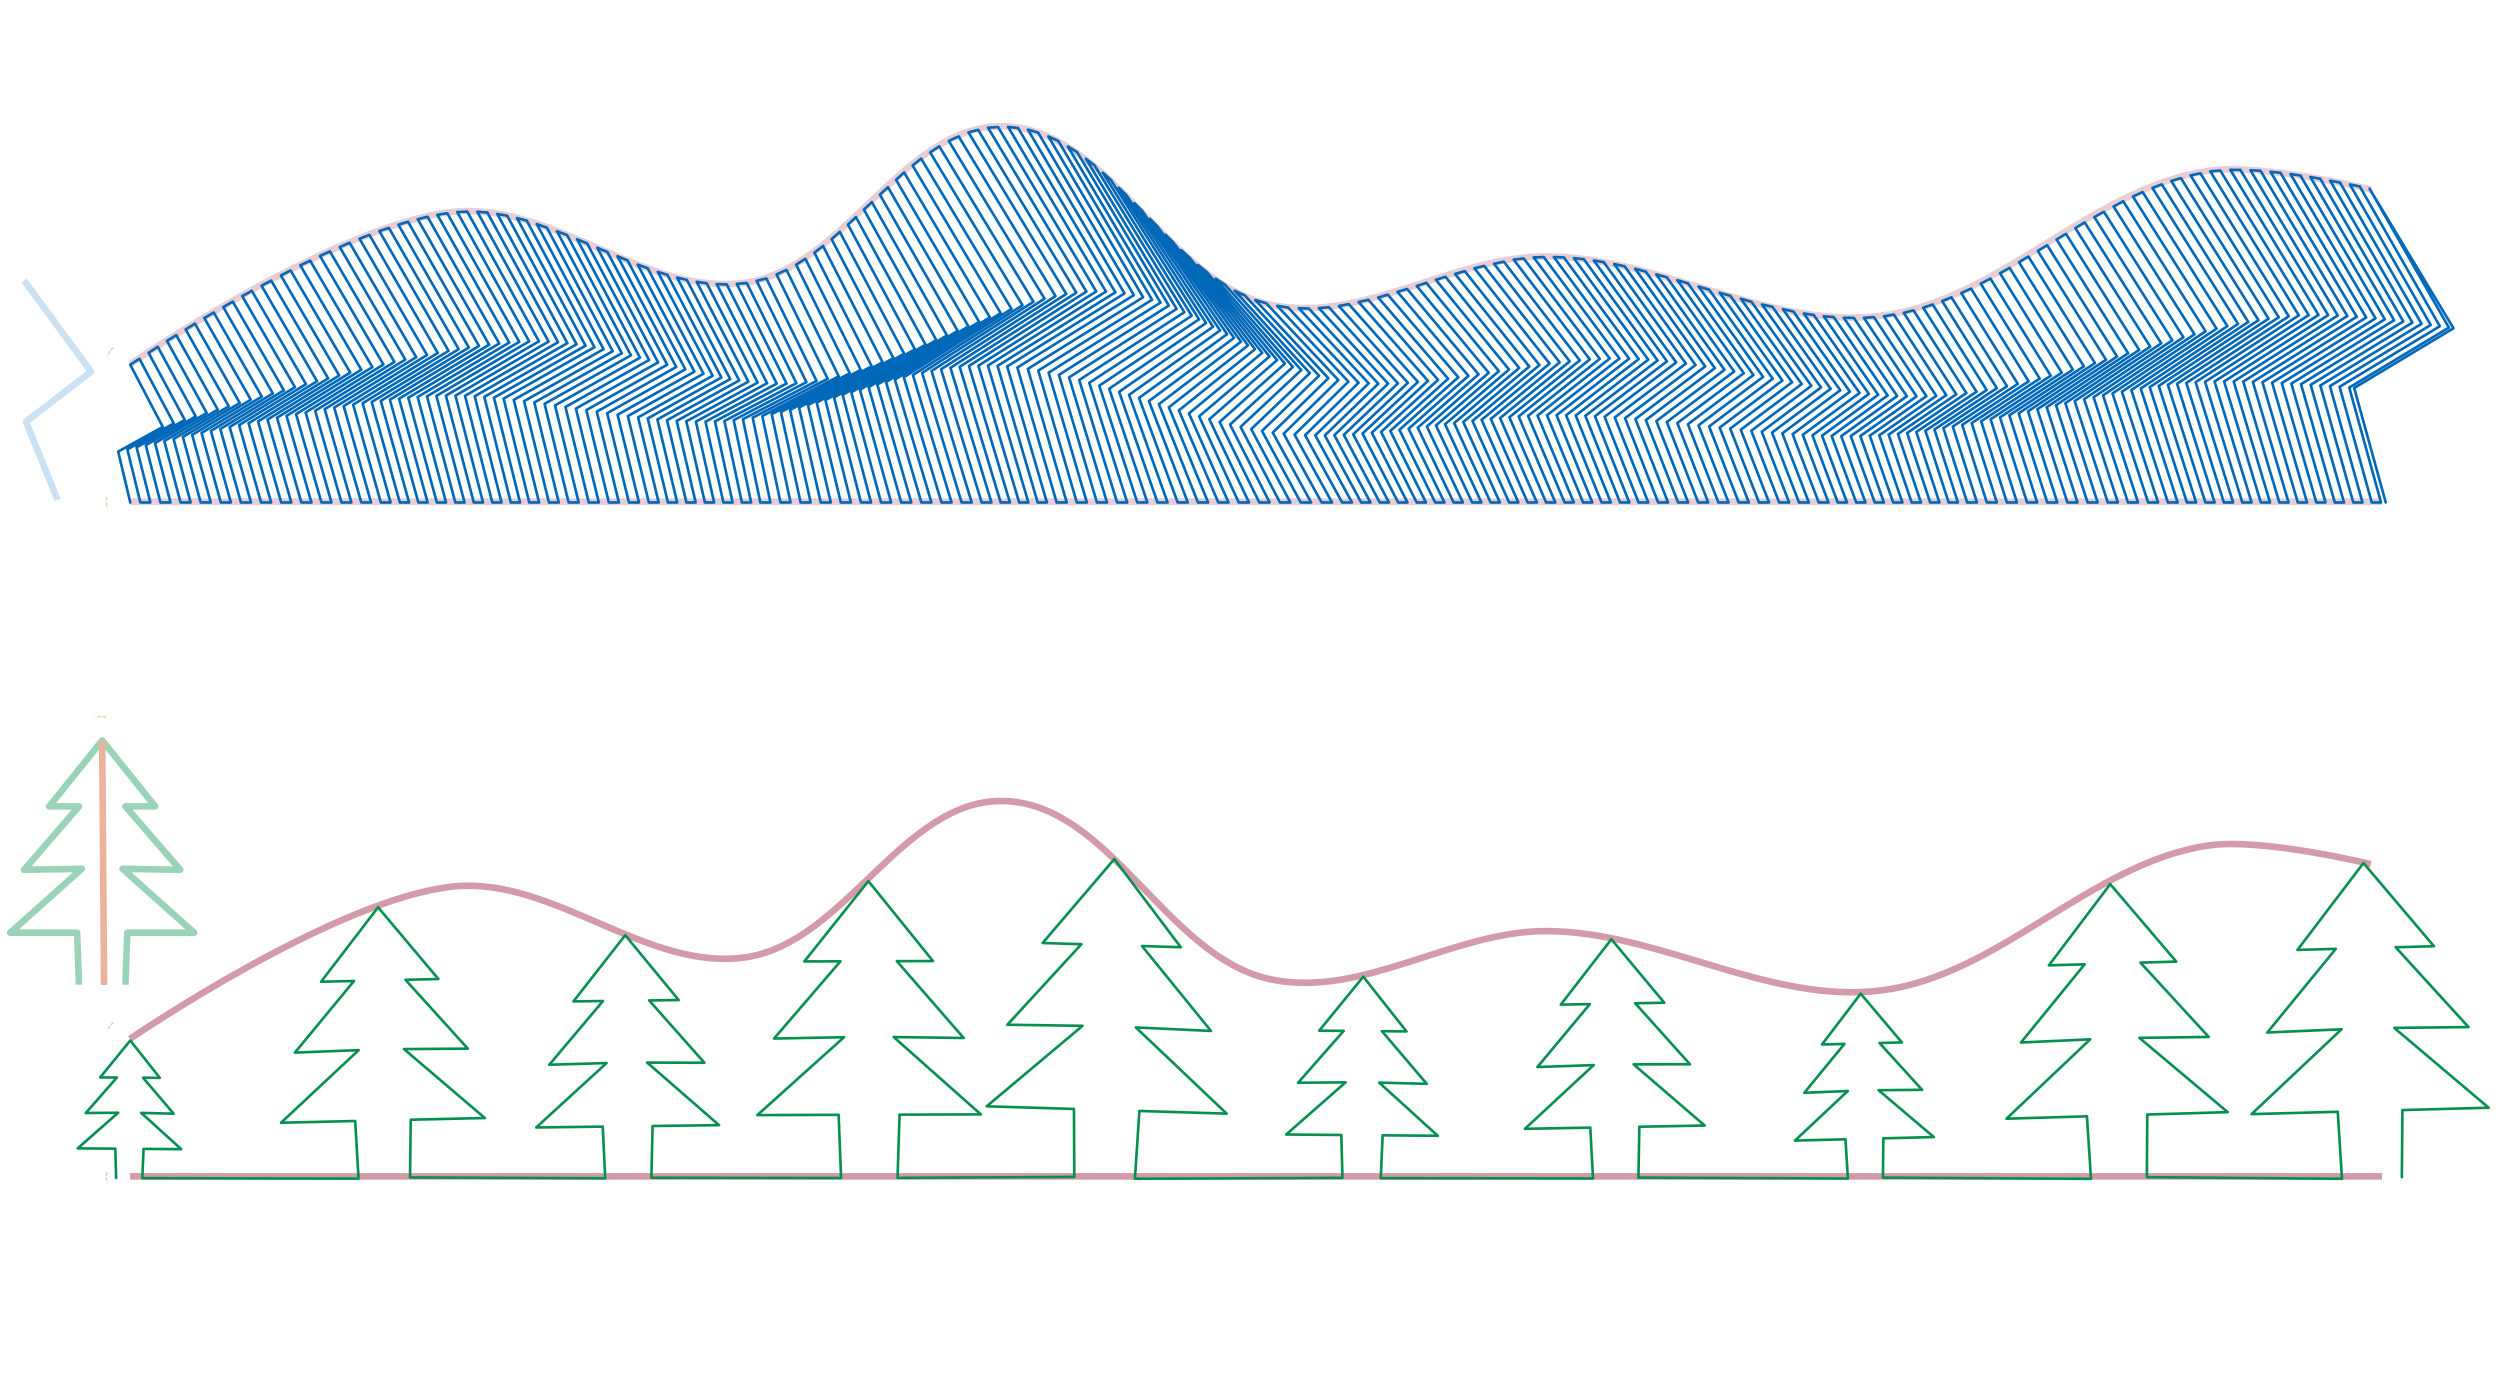 <?xml version="1.0" encoding="UTF-8" standalone="no"?>
<!-- Created with Inkscape (http://www.inkscape.org/) -->

<svg
   width="100mm"
   height="55mm"
   viewBox="0 0 100 55"
   version="1.1"
   id="svg1"
   inkscape:version="1.4 (e7c3feb100, 2024-10-09)"
   sodipodi:docname="ripple_satin_guide.svg"
   xmlns:inkscape="http://www.inkscape.org/namespaces/inkscape"
   xmlns:sodipodi="http://sodipodi.sourceforge.net/DTD/sodipodi-0.dtd"
   xmlns="http://www.w3.org/2000/svg"
   xmlns:svg="http://www.w3.org/2000/svg"
   xmlns:inkstitch="http://inkstitch.org/namespace">
  <sodipodi:namedview
     id="namedview1"
     pagecolor="#ffffff"
     bordercolor="#000000"
     borderopacity="0.25"
     inkscape:showpageshadow="2"
     inkscape:pageopacity="0.0"
     inkscape:pagecheckerboard="0"
     inkscape:deskcolor="#d1d1d1"
     inkscape:document-units="mm"
     showgrid="false"
     inkscape:zoom="0.89"
     inkscape:cx="216.29213"
     inkscape:cy="93.258427"
     inkscape:window-width="1920"
     inkscape:window-height="1131"
     inkscape:window-x="0"
     inkscape:window-y="0"
     inkscape:window-maximized="1"
     inkscape:current-layer="layer1"
     showguides="true">
    <inkscape:grid
       id="grid3"
       units="mm"
       originx="0"
       originy="0"
       spacingx="1"
       spacingy="1"
       empcolor="#0099e5"
       empopacity="0.302"
       color="#00d9e5"
       opacity="0.149"
       empspacing="5"
       enabled="true"
       visible="false" />
  </sodipodi:namedview>
  <defs
     id="defs1">
    <marker
       refX="10"
       refY="5"
       orient="auto"
       id="inkstitch-guide-line-marker"
       markerUnits="userSpaceOnUse"
       markerWidth="0.1"
       viewBox="0 0 1 1">
      <g
         id="inkstitch-guide-line-group">
        <path
           style="fill:#fafafa;fill-opacity:0.8;stroke:#ff5500;stroke-width:0.5;stroke-linecap:round;stroke-linejoin:miter;stroke-miterlimit:4;stroke-dasharray:1, 1;stroke-dashoffset:0;stroke-opacity:1"
           d="M 10.129,5.292 A 4.837,4.837 0 0 1 5.292,10.129 4.837,4.837 0 0 1 0.454,5.292 4.837,4.837 0 0 1 5.292,0.454 4.837,4.837 0 0 1 10.129,5.292 Z"
           id="inkstitch-guide-line-marker-circle" />
        <path
           style="fill:none;stroke:#000000;stroke-width:0.4;stroke-linecap:round;stroke-miterlimit:4"
           id="inkstitch-guide-line-marker-spiral"
           d="M 1.751,6.273 3.456,5.283 7.104,7.4 8.819,6.405 M 1.796,4.13 3.456,3.167 7.104,5.283 8.848,4.272 M 1.632,5.283 3.456,4.225 7.104,6.342 8.956,5.268" />
      </g>
    </marker>
    <marker
       refX="10"
       refY="5"
       orient="auto"
       id="inkstitch-anchor-line-marker"
       markerUnits="userSpaceOnUse"
       markerWidth="0.1"
       viewBox="0 0 1 1">
      <g
         id="inkstitch-anchor-group">
        <path
           style="fill:#fafafa;fill-opacity:0.8;stroke:#ff5500;stroke-width:0.5;stroke-linecap:round;stroke-linejoin:miter;stroke-miterlimit:4;stroke-dasharray:1, 1;stroke-dashoffset:0;stroke-opacity:1"
           d="M 10.129,5.292 A 4.837,4.837 0 0 1 5.292,10.129 4.837,4.837 0 0 1 0.454,5.292 4.837,4.837 0 0 1 5.292,0.454 4.837,4.837 0 0 1 10.129,5.292 Z"
           id="inkstitch-anchor-marker-circle" />
        <path
           id="inkstitch-anchor-marker-anchor"
           d="M 5.291,1.42 C 4.868,1.408 4.482,1.809 4.54,2.234 4.569,2.515 4.779,2.759 5.044,2.847 5.044,2.919 5.044,2.992 5.044,3.064 4.758,3.065 4.472,3.063 4.186,3.066 3.984,3.076 3.885,3.354 4.035,3.489 4.148,3.6 4.314,3.551 4.455,3.562 4.652,3.562 4.848,3.562 5.044,3.562 5.044,5.022 5.044,6.483 5.044,7.943 5.01,8.024 4.968,8.103 4.931,8.183 4.549,8.056 4.162,7.902 3.854,7.635 3.748,7.552 3.624,7.316 3.679,7.24 3.781,7.28 3.883,7.321 3.984,7.361 3.719,6.855 3.454,6.349 3.189,5.843 3.018,6.395 2.911,6.974 2.954,7.554 3.025,7.478 3.096,7.403 3.167,7.327 3.211,7.731 3.508,8.055 3.849,8.248 4.215,8.47 4.637,8.602 4.967,8.883 5.068,8.966 5.09,9.136 5.24,9.157 5.364,9.188 5.487,9.104 5.529,8.992 5.676,8.773 5.934,8.669 6.158,8.546 6.558,8.344 7.011,8.163 7.259,7.766 7.347,7.641 7.393,7.456 7.422,7.334 7.491,7.407 7.56,7.48 7.629,7.554 7.672,6.974 7.565,6.395 7.394,5.843 7.129,6.349 6.864,6.855 6.599,7.361 6.709,7.317 6.819,7.274 6.929,7.23 6.917,7.48 6.728,7.669 6.525,7.791 6.255,7.963 5.957,8.086 5.652,8.183 5.617,8.096 5.558,8.016 5.54,7.925 5.54,6.471 5.54,5.016 5.54,3.562 5.826,3.561 6.112,3.564 6.398,3.561 6.599,3.551 6.698,3.272 6.548,3.137 6.435,3.026 6.269,3.075 6.128,3.064 5.932,3.064 5.736,3.064 5.54,3.064 5.54,2.992 5.54,2.919 5.54,2.847 5.894,2.736 6.13,2.333 6.023,1.971 5.939,1.649 5.621,1.416 5.291,1.42 Z M 5.291,1.918 C 5.458,1.906 5.606,2.089 5.531,2.247 5.441,2.46 5.07,2.429 5.037,2.192 5.01,2.043 5.146,1.912 5.291,1.918 Z" />
      </g>
    </marker>
    <marker
       orient="auto"
       id="inkstitch-needle-point-marker"
       markerWidth="0.1">
      <circle
         cx="0"
         cy="0"
         r="1.5"
         style="opacity:0.8;fill:context-stroke"
         id="circle5" />
    </marker>
  </defs>
  <g
     inkscape:label="Layer 1"
     inkscape:groupmode="layer"
     id="layer1"
     style="display:inline;opacity:0.4">
    <g
       id="g5"
       inkscape:label="tree">
      <path
         id="path3"
         style="opacity:1;fill:none;stroke:#910429;stroke-width:0.265;stroke-linejoin:round;marker-start:url(#inkstitch-guide-line-marker)"
         d="M 5.202,41.554 C 5.202,41.554 13.394,35.946 18.134,35.46 22.139,35.049 25.9,38.907 29.877,38.284 33.831,37.665 36.132,31.959 40.133,32.041 44.42,32.13 46.64,38.295 50.836,39.176 54.479,39.941 58.113,37.24 61.835,37.244 66.364,37.248 70.717,40.167 75.213,39.622 79.948,39.048 83.579,34.547 88.294,33.825 90.462,33.493 94.834,34.568 94.834,34.568 M 5.202,47.054 H 18.283 30.026 40.133 50.761 62.132 75.436 88.665 95.28"
         sodipodi:nodetypes="caaaaaaacccccccccc"
         inkstitch:satin_column="True"
         inkscape:label="satin guide" />
      <path
         style="opacity:1;fill:none;stroke:#069050;stroke-width:0.265;stroke-linejoin:round"
         d="M 3.159,39.39 3.084,37.309 H 0.409 L 3.27,34.754 0.966,34.791 3.159,32.255 H 1.97 L 4.088,29.617 6.206,32.255 H 5.017 L 7.209,34.791 4.905,34.754 7.767,37.309 H 5.091 L 5.017,39.39"
         id="path4"
         sodipodi:nodetypes="ccccccccccccccc"
         inkstitch:stroke_method="ripple_stitch"
         inkstitch:flip_copies="False"
         inkstitch:skip_end="1"
         inkstitch:satin_guide_pattern_position="default"
         inkstitch:min_line_dist_mm=""
         inkscape:label="pattern" />
      <path
         style="opacity:1;fill:none;stroke:#cc4209;stroke-width:0.265;stroke-linejoin:round;marker-start:url(#inkstitch-anchor-line-marker)"
         d="M 4.088,29.617 4.162,39.399"
         id="path5"
         inkscape:label="anchor line" />
    </g>
    <g
       id="g6"
       style="display:inline;opacity:1"
       inkscape:label="the wave">
      <path
         id="path2"
         style="display:inline;opacity:0.5;fill:none;stroke:#910429;stroke-width:0.265;stroke-linejoin:round;marker-start:url(#inkstitch-guide-line-marker)"
         d="M 5.202,14.567 C 5.202,14.567 13.394,8.959 18.134,8.473 22.139,8.062 25.9,11.92 29.877,11.297 33.831,10.677 36.132,4.971 40.133,5.054 44.42,5.142 46.64,11.307 50.836,12.189 54.479,12.954 58.113,10.253 61.835,10.256 66.364,10.261 70.717,13.18 75.213,12.635 79.948,12.061 83.579,7.56 88.294,6.838 90.462,6.505 94.834,7.581 94.834,7.581 M 5.202,20.067 H 95.28"
         sodipodi:nodetypes="caaaaaaaccc"
         inkstitch:satin_column="True"
         inkscape:label="satin guide" />
      <path
         style="opacity:0.5;fill:none;stroke:#0169b8;stroke-width:0.265;stroke-linejoin:round"
         d="M 0.966,11.222 3.642,14.864 1.04,16.871 2.304,19.992"
         id="path7"
         inkstitch:stroke_method="ripple_stitch"
         inkstitch:min_line_dist_mm="0.4"
         inkstitch:manual_pattern_placement="True"
         sodipodi:nodetypes="cccc"
         inkstitch:running_stitch_length_mm="4"
         inkscape:label="pattern" />
    </g>
  </g>
  <g
     id="__inkstitch_stitch_plan__"
     inkscape:label="Stitchplan"
     inkscape:groupmode="layer"
     inkstitch:invisible_layers=""
     inkstitch:layer_visibility="lower_opacity"
     sodipodi:insensitive="true">
    <g
       id="__color_block_0__"
       inkscape:label="color block 1">
      <path
         id="object8154"
         style="fill:none;stroke:#069050;stroke-width:0.4;stroke-linecap:round;stroke-linejoin:round;marker-start:url(#inkstitch-needle-point-marker);marker-mid:url(#inkstitch-needle-point-marker);marker-end:url(#inkstitch-needle-point-marker)"
         d="M 17.531,177.808 17.469,175.596 17.407,173.385 17.469,175.596 17.531,177.808 17.407,173.385 11.722,173.341 17.843,167.958 12.947,168 17.646,162.647 15.12,162.628 19.663,157.056 24.121,162.697 21.594,162.677 26.212,168.101 21.317,167.985 27.356,173.46 21.671,173.417 21.479,177.838 29.64,177.854 37.801,177.87 45.962,177.886 54.123,177.902 53.611,169.209 48.018,169.338 42.425,169.467 48.283,163.987 54.142,158.508 49.327,158.697 44.513,158.885 48.974,153.479 53.435,148.072 48.463,148.186 52.764,142.569 57.065,136.951 61.62,142.365 66.175,147.778 61.203,147.893 65.909,153.088 70.614,158.284 65.796,158.317 60.978,158.35 67.083,163.554 73.187,168.757 67.594,168.886 62.001,169.015 61.891,177.723 69.257,177.757 76.623,177.79 83.989,177.823 91.355,177.857 90.977,170.056 85.96,170.12 80.943,170.183 86.248,165.324 91.553,160.464 82.914,160.713 86.965,155.906 91.016,151.099 86.556,151.155 90.465,146.157 94.375,141.16 98.409,146.057 102.444,150.954 97.984,151.01 102.156,155.713 106.327,160.417 97.685,160.387 103.111,165.11 108.537,169.833 103.52,169.897 98.503,169.961 98.323,177.769 105.481,177.78 112.639,177.792 119.797,177.804 126.955,177.816 126.77,173.046 126.585,168.276 120.452,168.295 114.319,168.314 120.86,162.436 127.402,156.559 122.121,156.661 116.839,156.762 121.848,150.934 126.856,145.105 121.404,145.122 126.241,139.059 131.078,132.996 135.952,139.03 140.826,145.063 135.374,145.08 140.418,150.877 145.461,156.675 140.179,156.606 134.898,156.537 141.475,162.374 148.052,168.211 141.918,168.23 135.785,168.248 135.629,173.019 135.473,177.79 144.368,177.743 153.263,177.695 162.157,177.648 162.131,172.52 162.104,167.391 155.518,167.19 148.931,166.989 156.167,160.914 163.403,154.839 157.728,154.757 152.054,154.676 157.642,148.598 163.229,142.52 157.375,142.341 162.787,136.006 168.2,129.67 173.216,136.324 178.232,142.978 172.377,142.799 177.584,149.206 182.791,155.614 177.122,155.349 171.453,155.085 178.305,161.59 185.157,168.095 178.57,167.894 171.984,167.693 171.645,172.81 171.305,177.927 179.139,177.893 186.972,177.858 194.805,177.824 202.638,177.789 202.461,171.317 194.142,171.247 198.624,167.312 203.105,163.377 195.94,163.433 199.382,159.519 202.823,155.605 199.126,155.574 202.453,151.499 205.78,147.425 209.039,151.554 212.298,155.683 208.6,155.653 211.976,159.623 215.352,163.594 208.189,163.419 212.604,167.428 217.02,171.438 208.701,171.369 208.416,177.837 216.426,177.847 224.436,177.857 232.447,177.867 240.457,177.878 240.042,170.207 235.108,170.297 230.174,170.388 235.365,165.579 240.555,160.77 232.06,161.063 236.018,156.312 239.975,151.562 235.59,151.642 239.407,146.705 243.224,141.768 247.219,146.562 251.214,151.356 246.828,151.437 250.957,156.039 255.086,160.642 246.586,160.66 251.949,165.276 257.312,169.891 252.378,169.982 247.444,170.072 247.31,177.752 255.214,177.787 263.118,177.821 271.021,177.856 278.925,177.89 278.562,171.969 270.942,172.164 274.923,168.422 278.905,164.679 272.346,164.953 275.375,161.262 278.405,157.571 275.018,157.658 277.938,153.823 280.858,149.989 283.971,153.669 287.083,157.349 283.697,157.435 286.911,160.966 290.125,164.498 283.561,164.56 287.729,168.094 291.897,171.628 284.277,171.823 284.217,177.755 292.069,177.801 299.92,177.846 307.772,177.892 315.624,177.937 315.315,173.22 315.007,168.502 308.935,168.682 302.863,168.862 309.184,162.871 315.506,156.88 310.28,157.119 305.054,157.359 309.859,151.457 314.663,145.554 309.266,145.714 313.896,139.584 318.525,133.454 323.509,139.299 328.494,145.144 323.097,145.304 328.243,150.911 333.389,156.518 328.158,156.589 322.927,156.66 329.592,162.266 336.258,167.872 330.186,168.052 324.114,168.232 324.086,172.96 324.057,177.687 331.419,177.748 338.781,177.809 346.143,177.87 353.505,177.931 353.188,172.874 352.871,167.818 346.364,167.993 339.856,168.168 346.648,161.766 353.44,155.365 347.839,155.606 342.238,155.847 347.405,149.536 352.571,143.225 346.787,143.381 351.766,136.825 356.745,130.27 362.069,136.548 367.393,142.826 361.609,142.982 367.107,149.006 372.606,155.03 367,155.09 361.394,155.151 368.52,161.178 375.646,167.205 369.139,167.38 362.632,167.555 362.587,172.621 362.543,177.687 362.565,175.154 362.587,172.621 362.565,175.154 362.543,177.687"
         transform="scale(0.265)"
         inkstitch:stroke_method="manual_stitch" />
    </g>
    <g
       id="__color_block_1__"
       inkscape:label="color block 2">
      <path
         id="object4917"
         style="fill:none;stroke:#0068b8;stroke-width:0.4;stroke-linecap:round;stroke-linejoin:round;marker-start:url(#inkstitch-needle-point-marker);marker-mid:url(#inkstitch-needle-point-marker);marker-end:url(#inkstitch-needle-point-marker)"
         d="M 19.663,75.843 19.008,73.085 18.353,70.327 19.008,73.085 19.663,75.843 17.839,68.166 24.574,64.437 19.663,55.056 21.046,54.153 26.231,63.91 19.228,67.844 21.181,75.843 H 22.699 L 20.618,67.523 27.888,63.382 22.429,53.25 23.813,52.347 29.546,62.855 22.007,67.201 24.218,75.843 H 25.736 L 23.4,66.883 31.205,62.335 25.203,51.455 26.61,50.589 32.867,61.833 24.801,66.573 27.255,75.843 H 28.773 L 26.202,66.262 34.529,61.332 28.017,49.722 29.424,48.856 36.191,60.83 27.604,65.952 30.292,75.843 H 31.811 L 29.009,65.646 37.855,60.336 30.838,48.002 32.27,47.176 39.521,59.863 30.424,65.349 33.33,75.843 H 34.849 L 31.838,65.051 41.187,59.389 33.702,46.35 35.134,45.525 42.854,58.915 33.253,64.754 36.369,75.843 H 37.888 L 34.668,64.457 44.52,58.442 36.566,44.699 38.012,43.897 46.189,57.984 36.09,64.167 39.408,75.843 H 40.927 L 37.521,63.888 47.859,57.549 39.475,43.128 40.939,42.359 49.53,57.113 38.952,63.609 42.447,75.843 H 43.967 L 40.384,63.33 51.201,56.678 42.403,41.589 43.866,40.82 52.871,56.242 41.815,63.05 45.486,75.843 H 47.006 L 43.248,62.773 54.542,55.81 45.332,40.055 46.819,39.346 56.209,55.415 44.69,62.513 48.52,75.843 H 50.034 L 46.132,62.253 57.876,55.019 48.306,38.636 49.795,37.947 59.536,54.636 47.572,62.001 51.542,75.843 H 53.037 L 49.008,61.761 61.181,54.278 51.284,37.296 52.774,36.645 62.827,53.92 50.444,61.521 54.531,75.843 H 56.013 L 51.876,61.295 64.459,53.589 54.267,36.038 55.762,35.457 66.081,53.275 53.306,61.079 57.486,75.843 H 58.96 L 54.737,60.863 67.703,52.962 57.256,34.877 58.696,34.396 69.237,52.708 56.106,60.681 60.355,75.843 H 61.751 L 57.477,60.502 70.77,52.459 60.138,33.921 61.586,33.465 72.301,52.221 58.852,60.329 63.146,75.843 H 64.542 L 60.242,60.184 73.827,52.033 63.057,33.09 64.528,32.714 75.353,51.845 61.633,60.038 65.937,75.843 H 67.332 L 63.038,59.924 76.867,51.709 66.017,32.427 67.516,32.187 78.376,51.602 64.45,59.826 68.728,75.843 H 70.123 L 65.87,59.749 79.875,51.528 69.021,32.004 70.538,31.945 81.351,51.524 67.305,59.717 71.518,75.843 H 72.914 L 68.747,59.714 82.807,51.564 72.053,31.966 73.567,32.084 84.239,51.657 70.196,59.747 74.309,75.843 H 75.704 L 71.649,59.815 85.644,51.796 75.069,32.292 76.563,32.56 87.031,51.967 73.104,59.905 77.1,75.843 H 78.495 L 74.56,60.029 88.386,52.18 78.038,32.916 79.506,33.303 89.729,52.41 76.016,60.166 79.89,75.843 H 81.37 L 77.558,60.355 91.109,52.706 81.029,33.825 82.551,34.368 92.487,53.013 79.105,60.552 82.856,75.843 H 84.342 L 80.652,60.75 93.864,53.32 84.074,34.911 85.594,35.475 95.238,53.636 82.203,60.955 85.832,75.843 H 87.35 L 83.779,61.192 96.606,53.99 87.115,36.118 88.637,36.76 97.975,54.343 85.354,61.429 88.869,75.843 H 90.387 L 86.93,61.666 99.343,54.697 90.159,37.403 91.681,38.04 100.712,55.047 88.505,61.901 91.903,75.843 H 93.418 L 90.078,62.134 102.081,55.396 93.203,38.672 94.725,39.305 103.451,55.745 91.651,62.367 94.933,75.843 H 96.448 L 93.223,62.6 104.82,56.094 96.247,39.938 97.768,40.495 106.195,56.407 94.773,62.803 97.937,75.843 H 99.422 L 96.32,63 107.572,56.713 99.29,41.037 100.741,41.485 108.892,56.972 97.775,63.161 100.818,75.843 H 102.213 L 99.23,63.31 110.223,57.217 102.199,41.904 103.677,42.25 111.582,57.427 100.687,63.431 103.608,75.843 H 105.004 L 102.142,63.53 112.959,57.609 105.166,42.542 106.668,42.757 114.363,57.752 103.596,63.6 106.399,75.843 H 107.794 L 105.045,63.635 115.793,57.847 108.179,42.88 109.697,42.933 117.243,57.905 106.49,63.644 109.19,75.843 H 110.585 L 107.921,63.603 118.723,57.887 111.21,42.85 112.722,42.714 120.214,57.84 109.348,63.543 111.98,75.843 H 113.376 L 110.747,63.415 121.733,57.682 114.204,42.39 115.679,42.032 123.257,57.505 112.14,63.276 114.771,75.843 H 116.29 L 113.61,63.048 124.929,57.171 117.212,41.417 118.718,40.744 126.6,56.799 115.065,62.8 117.809,75.843 H 119.327 L 116.488,62.512 128.268,56.344 120.166,39.946 121.563,39.068 129.927,55.834 117.884,62.198 120.846,75.843 H 122.364 L 119.264,61.868 131.581,55.285 122.927,38.135 124.232,37.123 133.221,54.679 120.615,61.512 123.883,75.843 H 125.401 L 121.959,61.152 134.858,54.061 125.523,36.093 126.763,35.002 136.482,53.396 123.279,60.773 126.919,75.843 H 128.437 L 124.595,60.393 138.103,52.726 127.996,33.903 129.198,32.77 139.715,52.029 125.897,60.002 129.956,75.843 H 131.474 L 127.199,59.611 141.328,51.332 130.4,31.636 131.602,30.503 142.941,50.636 128.501,59.22 132.993,75.843 H 134.511 L 129.807,58.832 144.556,49.946 132.812,29.378 134.033,28.263 146.175,49.263 131.118,58.446 136.031,75.843 H 137.55 L 132.43,58.06 147.794,48.581 135.253,27.148 136.474,26.032 149.413,47.898 133.741,57.675 139.07,75.843 H 140.59 L 135.078,57.307 151.047,47.261 137.748,24.978 139.037,23.941 152.685,46.637 136.422,56.944 142.111,75.843 H 143.632 L 137.799,56.609 154.34,46.079 140.394,22.994 141.776,22.087 155.999,45.549 139.19,56.286 145.153,75.843 H 146.674 L 140.61,55.993 157.669,45.084 143.218,21.275 144.698,20.583 159.323,44.699 142.045,55.74 148.178,75.843 H 149.651 L 143.468,55.514 160.945,44.368 146.181,19.975 147.65,19.599 162.47,44.179 144.858,55.369 151.046,75.843 H 152.442 L 146.256,55.242 163.989,44.021 149.131,19.275 150.645,19.172 165.474,43.993 147.687,55.193 153.837,75.843 H 155.232 L 149.124,55.176 166.938,44.01 152.158,19.153 153.668,19.317 168.357,44.127 150.576,55.227 156.628,75.843 H 158.023 L 152.029,55.312 169.745,44.29 155.159,19.572 156.702,20.013 171.153,44.548 153.567,55.469 159.498,75.843 H 161.018 L 155.147,55.682 172.549,44.872 158.245,20.593 159.75,21.28 173.898,45.245 156.721,55.936 162.538,75.843 H 164.058 L 158.281,56.25 175.173,45.678 161.18,22.107 162.589,22.974 176.428,46.127 159.836,56.58 165.578,75.843 H 167.099 L 161.37,56.965 177.604,46.626 163.91,23.969 165.22,24.979 178.771,47.13 162.902,57.356 168.62,75.843 H 170.142 L 164.418,57.783 179.884,47.663 166.467,26.068 167.699,27.175 180.986,48.202 165.93,58.217 171.664,75.843 H 173.187 L 167.428,58.677 182.045,48.759 168.878,28.339 170.058,29.505 183.105,49.317 168.928,59.138 174.711,75.843 H 176.237 L 170.429,59.599 184.166,49.876 171.24,30.671 172.416,31.845 185.224,50.437 171.929,60.063 177.765,75.843 H 179.294 L 173.428,60.534 186.272,51.003 173.58,33.034 174.746,34.225 187.321,51.57 174.929,61.006 180.826,75.843 H 182.36 L 176.433,61.479 188.373,52.138 175.913,35.418 177.098,36.598 189.438,52.703 177.943,61.946 183.897,75.843 H 185.438 L 179.464,62.402 190.525,53.26 178.311,37.756 179.55,38.89 191.634,53.811 180.996,62.848 186.983,75.843 H 188.531 L 182.54,63.279 192.771,54.351 180.823,39.994 182.141,41.05 193.945,54.875 184.098,63.69 190.084,75.843 H 191.641 L 185.67,64.083 195.151,55.385 183.496,42.066 184.919,42.993 196.418,55.861 187.262,64.438 193.203,75.843 H 194.769 L 188.864,64.776 197.712,56.322 186.371,43.882 187.915,44.61 199.095,56.715 190.488,65.047 196.339,75.843 H 197.911 L 192.118,65.298 200.505,57.087 189.483,45.289 191.127,45.772 202.004,57.368 193.761,65.47 199.486,75.843 H 201.062 L 195.404,65.609 203.534,57.606 192.792,46.168 194.438,46.419 205.069,57.771 196.999,65.692 202.592,75.843 H 204.072 L 198.534,65.719 206.593,57.859 196.043,46.524 197.56,46.572 208.043,57.913 199.979,65.726 205.467,75.843 H 206.862 L 201.413,65.69 209.521,57.904 199.076,46.503 200.588,46.378 211.01,57.863 202.84,65.634 208.258,75.843 H 209.653 L 204.26,65.555 212.511,57.786 202.095,46.19 203.584,45.901 214.026,57.65 205.665,65.44 211.048,75.843 H 212.444 L 207.065,65.313 215.546,57.494 205.067,45.579 206.551,45.258 217.066,57.339 208.464,65.187 213.839,75.843 H 215.235 L 209.859,65.05 218.588,57.165 208.027,44.907 209.483,44.477 220.119,56.944 211.239,64.886 216.63,75.843 H 218.025 L 212.619,64.722 221.649,56.722 210.939,44.047 212.396,43.617 223.179,56.501 213.999,64.558 219.421,75.843 H 220.816 L 215.374,64.385 224.711,56.264 213.844,43.163 215.29,42.7 226.243,56.022 216.748,64.21 222.211,75.843 H 223.607 L 218.121,64.034 227.776,55.78 216.736,42.237 218.183,41.778 229.308,55.54 219.495,63.86 225.002,75.843 H 226.397 L 220.876,63.697 230.838,55.321 219.64,41.352 221.097,40.925 232.368,55.101 222.257,63.535 227.793,75.843 H 229.188 L 223.637,63.372 233.898,54.882 222.554,40.499 224.026,40.133 235.422,54.699 225.029,63.23 230.583,75.843 H 231.979 L 226.43,63.105 236.941,54.547 225.511,39.817 226.996,39.501 238.46,54.395 227.83,62.981 233.374,75.843 H 234.77 L 229.232,62.857 239.979,54.245 228.482,39.188 229.989,39.006 241.479,54.171 230.652,62.78 236.165,75.843 H 237.56 L 232.077,62.715 242.972,54.117 231.499,38.857 233.016,38.793 244.449,54.11 233.512,62.681 238.956,75.843 H 240.351 L 234.952,62.671 245.91,54.141 234.533,38.797 236.05,38.857 247.358,54.202 236.398,62.683 241.746,75.843 H 243.142 L 237.846,62.712 248.794,54.288 237.563,38.962 239.072,39.127 250.212,54.406 239.298,62.763 244.537,75.843 H 245.932 L 240.751,62.824 251.622,54.538 240.578,39.321 242.075,39.574 253.014,54.701 242.206,62.909 247.328,75.843 H 248.798 L 243.74,63.005 254.474,54.881 243.649,39.858 245.232,40.203 255.933,55.092 245.293,63.124 250.287,75.843 H 251.781 L 246.852,63.25 257.39,55.313 246.815,40.566 248.408,40.994 258.847,55.566 248.434,63.401 253.297,75.843 H 254.813 L 250.016,63.553 260.305,55.819 250.001,41.422 251.594,41.849 261.762,56.072 251.598,63.704 256.329,75.843 H 257.848 L 253.183,63.86 263.217,56.331 253.187,42.29 254.785,42.768 264.673,56.608 254.782,64.031 259.381,75.843 H 260.914 L 256.381,64.201 266.129,56.886 256.383,43.245 257.981,43.722 267.584,57.163 257.979,64.372 262.446,75.843 H 263.978 L 259.577,64.539 269.042,57.436 259.58,44.192 261.175,44.644 270.498,57.702 261.167,64.7 265.502,75.843 H 267.026 L 262.757,64.861 271.955,57.967 262.771,45.096 264.366,45.549 273.411,58.232 264.347,65.022 268.55,75.843 H 270.062 L 265.924,65.167 274.869,58.477 265.957,45.961 267.538,46.313 276.325,58.692 267.478,65.289 271.55,75.843 H 273.038 L 269.03,65.411 277.78,58.907 269.118,46.665 270.697,47.017 279.234,59.121 270.582,65.533 274.525,75.843 H 275.998 L 272.118,65.635 280.691,59.31 272.27,47.318 273.771,47.542 282.092,59.458 273.573,65.709 277.393,75.843 H 278.788 L 275.025,65.77 283.502,59.589 275.277,47.734 276.789,47.862 284.931,59.688 276.475,65.807 280.184,75.843 H 281.579 L 277.923,65.834 286.368,59.771 278.303,47.963 279.822,47.978 287.827,59.808 279.365,65.829 282.974,75.843 H 284.37 L 280.805,65.816 289.291,59.834 281.339,47.973 282.853,47.859 290.778,59.8 282.235,65.763 285.765,75.843 H 287.161 L 283.662,65.708 292.267,59.76 284.366,47.736 285.862,47.477 293.779,59.642 285.072,65.603 288.556,75.843 H 289.951 L 286.482,65.499 295.29,59.523 287.357,47.218 288.827,46.839 296.816,59.333 287.871,65.352 291.347,75.843 H 292.742 L 289.257,65.199 298.344,59.13 290.291,46.44 291.732,45.963 299.876,58.879 290.628,65.019 294.137,75.843 H 295.533 L 291.989,64.825 301.411,58.603 293.159,45.446 294.569,44.886 302.947,58.299 293.341,64.617 296.928,75.843 H 298.408 L 294.761,64.378 304.577,57.942 296.043,44.237 297.513,43.558 306.216,57.565 296.184,64.129 299.897,75.843 H 301.408 L 297.614,63.858 307.879,57.146 298.98,42.815 300.445,42.055 309.546,56.717 299.045,63.582 302.925,75.843 H 304.448 L 300.469,63.291 311.218,56.257 301.892,41.248 303.333,40.433 312.888,55.79 301.89,62.997 305.97,75.843 H 307.492 L 303.299,62.69 314.556,55.297 304.752,39.578 306.171,38.723 316.223,54.803 304.708,62.383 309.015,75.843 H 310.537 L 306.117,62.077 317.891,54.309 307.59,37.868 309.009,37.013 319.559,53.816 307.527,61.77 312.06,75.843 H 313.583 L 308.935,61.462 321.227,53.319 310.425,36.153 311.841,35.293 322.894,52.822 310.343,61.154 315.106,75.843 H 316.629 L 311.751,60.845 324.562,52.324 313.258,34.433 314.674,33.573 326.23,51.827 313.159,60.537 318.152,75.843 H 319.676 L 314.584,60.245 327.902,51.366 316.121,32.766 317.576,31.972 329.575,50.914 316.012,59.958 321.199,75.843 H 322.722 L 317.441,59.671 331.249,50.463 319.031,31.178 320.486,30.384 332.922,50.011 318.869,59.384 324.246,75.843 H 325.746 L 320.293,59.122 334.573,49.609 321.951,29.666 323.419,28.989 336.208,49.233 321.713,58.873 327.231,75.843 H 328.701 L 323.13,58.645 337.826,48.895 324.893,28.372 326.309,27.824 339.362,48.6 324.485,58.441 330.096,75.843 H 331.491 L 325.848,58.251 340.896,48.33 327.739,27.318 329.193,26.881 342.427,48.104 327.227,58.085 332.887,75.843 H 334.282 L 328.61,57.926 343.955,47.892 330.652,26.466 332.14,26.163 345.473,47.747 330.012,57.805 335.677,75.843 H 337.073 L 331.415,57.685 346.991,47.602 333.627,25.859 335.14,25.742 348.478,47.566 332.844,57.632 338.468,75.843 H 339.863 L 334.274,57.582 349.964,47.536 336.655,25.636 338.171,25.643 351.424,47.568 335.714,57.574 341.259,75.843 H 342.654 L 337.16,57.585 352.872,47.629 339.688,25.701 341.204,25.77 354.318,47.695 338.606,57.6 344.05,75.843 H 345.445 L 340.057,57.648 355.739,47.809 342.714,25.928 344.224,26.085 357.16,47.922 341.509,57.696 346.84,75.843 H 348.236 L 342.961,57.754 358.573,48.049 345.731,26.269 347.233,26.492 359.974,48.197 344.416,57.827 349.631,75.843 H 351.026 L 345.87,57.9 361.375,48.345 348.734,26.716 350.228,26.985 362.761,48.516 347.325,57.991 352.422,75.843 H 353.817 L 348.781,58.088 364.141,48.695 351.719,27.27 353.21,27.556 365.521,48.874 350.237,58.185 355.212,75.843 H 356.608 L 351.692,58.282 366.902,49.054 354.701,27.842 356.189,28.143 368.276,49.241 353.148,58.386 358.003,75.843 H 359.398 L 354.605,58.502 369.639,49.446 357.67,28.48 370.336,49.55 355.35,58.562 360.112,75.843 359.359,73.11 358.606,70.377 359.359,73.11 360.112,75.843"
         transform="scale(0.265)"
         inkstitch:stroke_method="manual_stitch" />
    </g>
  </g>
</svg>
